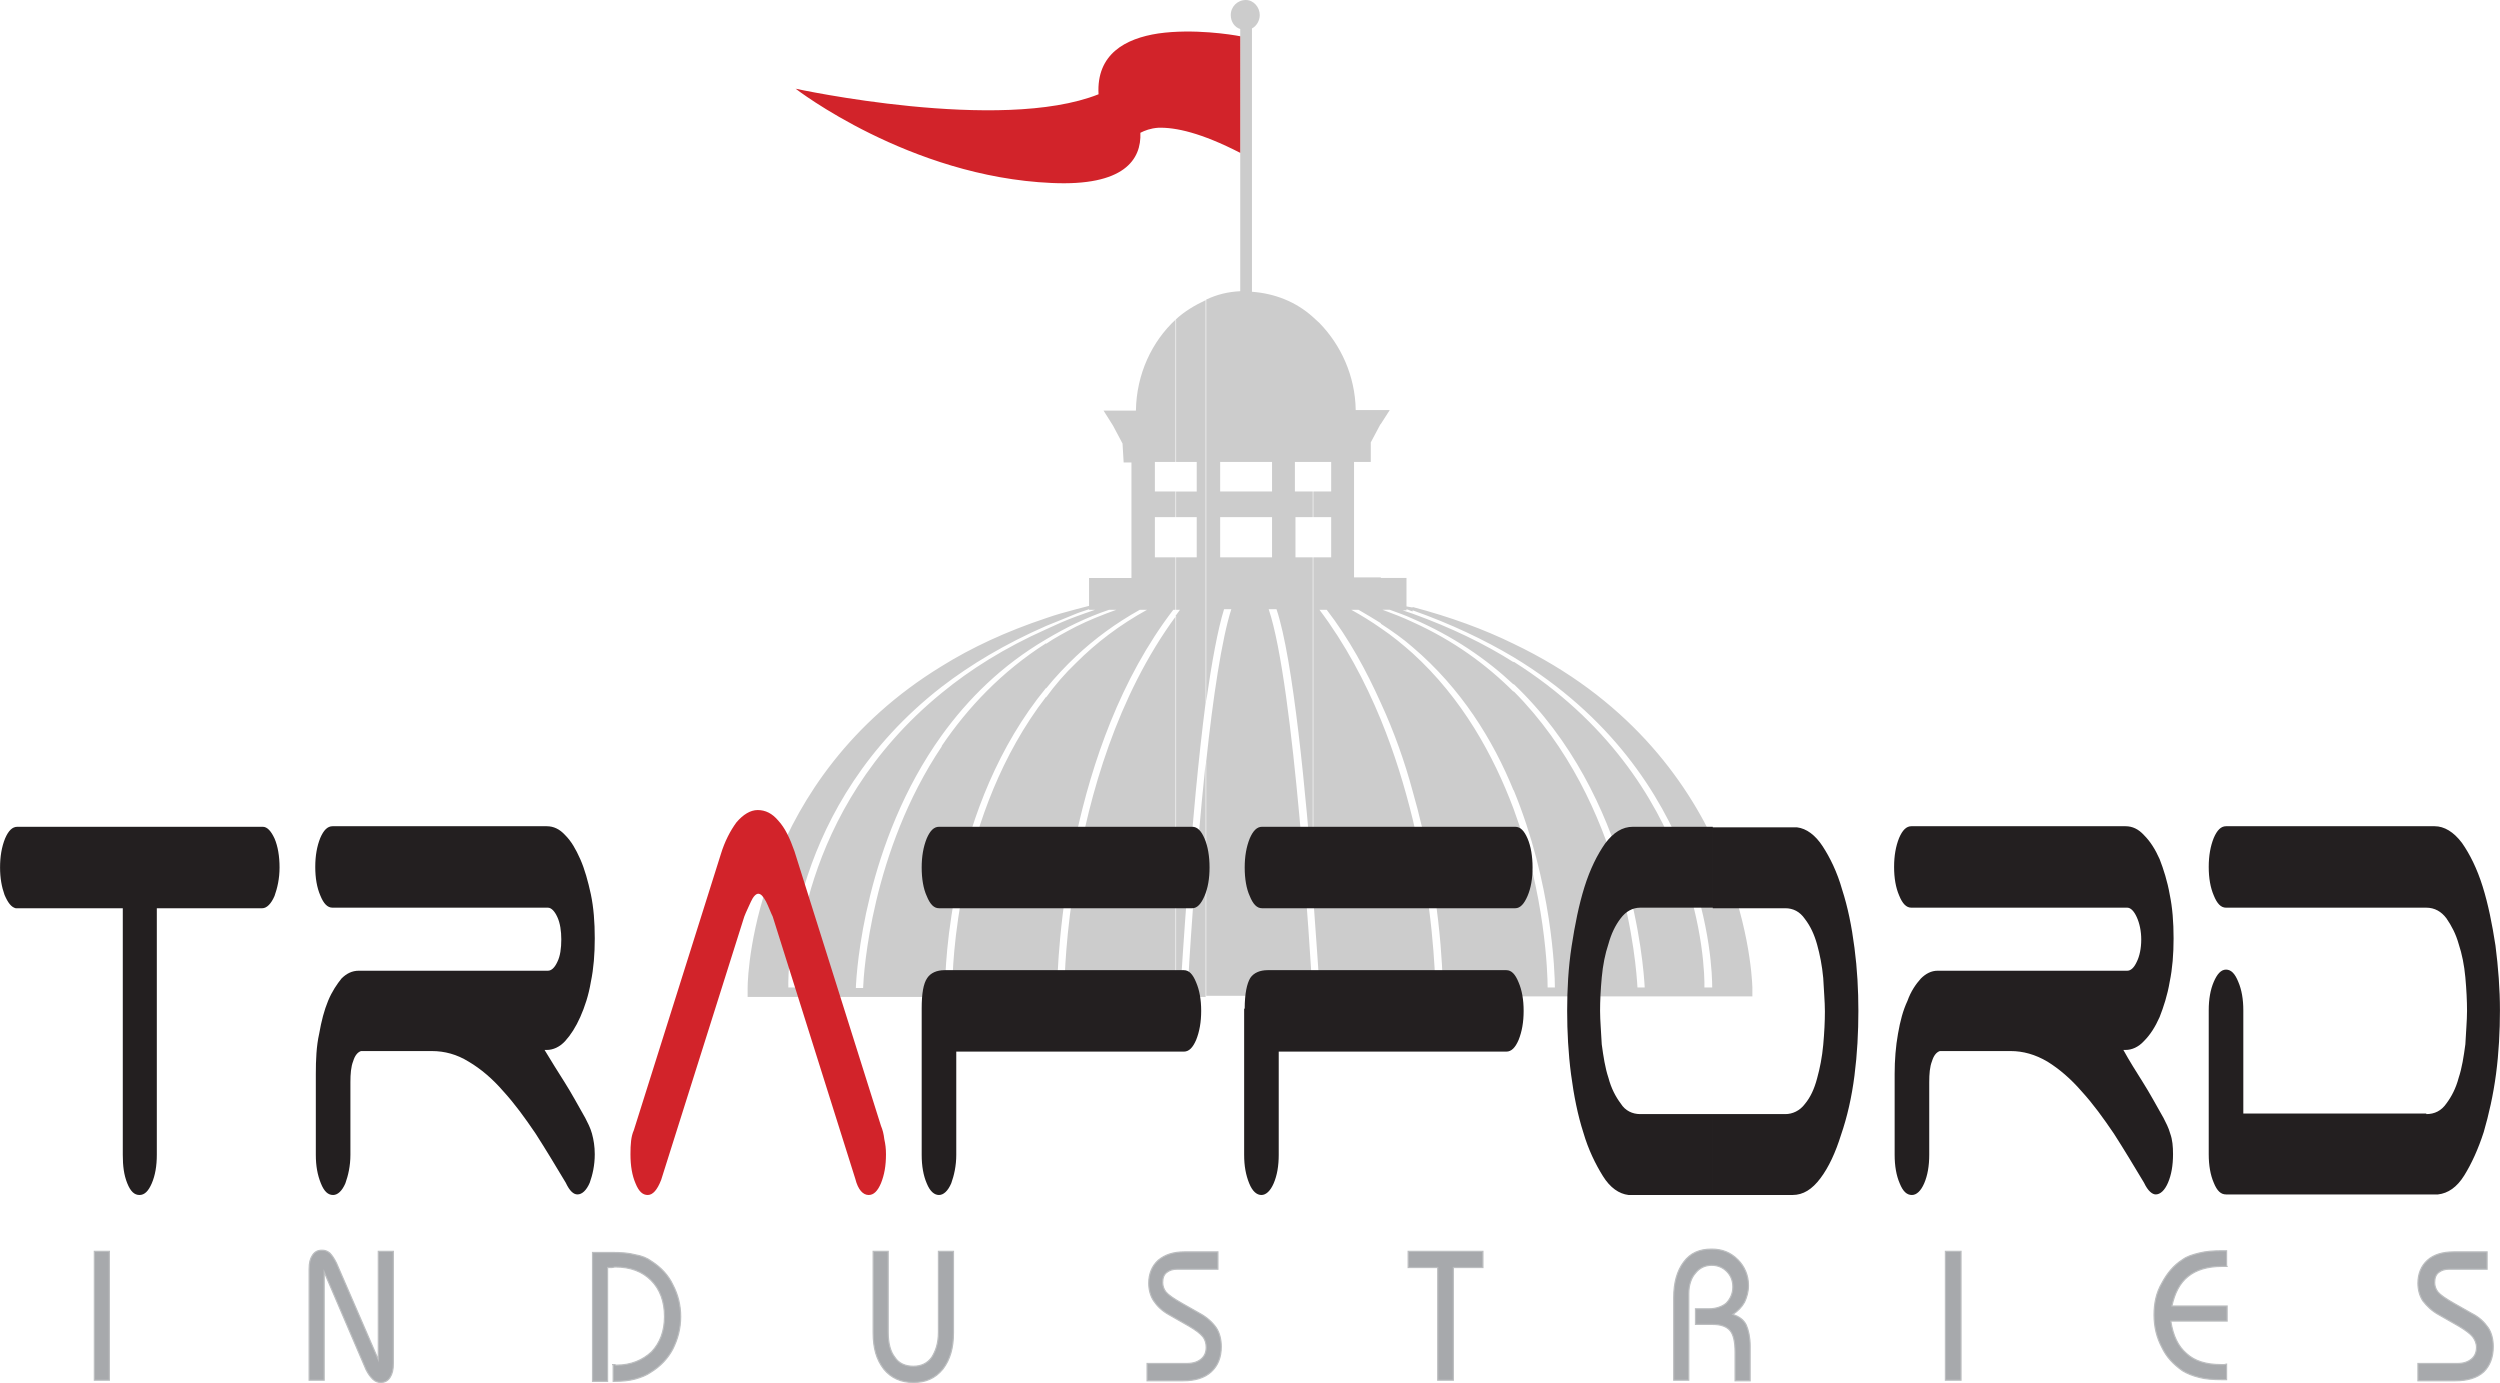 <svg id="Layer_1" xmlns="http://www.w3.org/2000/svg" viewBox="0 0 448.1 247.9" width="2500" height="1383"><style>.st0,.st1,.st2{fill-rule:evenodd;clip-rule:evenodd;fill:#ccc}.st1,.st2{fill:#d2232a}.st2{fill:#231f20}.st3{fill:#a7a9ac}.st4{fill:none;stroke:#bcbec0;stroke-width:.216;stroke-miterlimit:10}</style><path class="st0" d="M314.1 177c-.1-3.6-2.4-42.3-42.8-61.6v2.4c34.9 21.1 35.6 55.8 35.6 59.2h-1.4c.1-3.4-.6-37.2-34.2-58.4v4c21.2 20.1 23.3 50.6 23.5 54.4h-1.3c-.2-3.7-2.2-33-22.2-53.1v17.7c6.9 16.7 7.4 32.8 7.4 35.4h-1.3c0-2.4-.4-16.6-6.1-32v33.6h42.8V177zm-42.8-61.6c-5.3-2.6-11.3-4.8-18.1-6.6v.6c6.8 2.4 12.9 5.3 18.1 8.4v-2.4zm-18.1 63.2v-31.8c3.7 15.3 4 28 4.1 30.2h1.3c0-2.4-.4-17.8-5.4-35.2v-24.7c8.9 8.1 14.5 18.3 18.1 27.9v33.6h-18.1zm18.1-59.9v4c-4.9-4.6-10.9-8.7-18.1-11.8v-.9c6.9 2.5 12.9 5.4 18.1 8.7zm0 5.3v17.7c-3.7-9.1-9.4-18.3-18.1-25.7v-4.5c7.3 3.3 13.2 7.6 18.1 12.5zm-18.1-15.1c-.4-.1-.7-.1-1.1-.2v-5.1h-4.6v8.2c2 1.3 4 2.7 5.7 4.2v-4.5c-1.7-.8-3.5-1.5-5.4-2.2h1.3c1.4.5 2.8 1 4.1 1.6v-.9l-1.8-.6h.7v-.2c.4.1.7.3 1.1.4v-.7zM247.5 76l1.6-2.5h-1.6V76zm0 102.6h5.7v-31.8c-1.4-5.7-3.2-11.7-5.7-17.8v49.6zm5.7-61.5v24.7c-1.4-5.2-3.3-10.6-5.7-15.8v-13.4c2.1 1.4 4 3 5.7 4.5zm-5.7-13.6h-4.8V82.8h-4.1v5.3h-2.1v4.6h2.1v7.2h-2.1v9.4h1.3c4 5.2 7.1 10.9 9.7 16.7v-13.4c-1.7-1.2-3.5-2.3-5.3-3.3h1.3c1.4.8 2.7 1.6 4 2.4v-8.2zm-11-20.7h9.2v-3.5l1.7-3.2.1-.1v-2.5H243c-.1-6.2-2.7-11.7-6.5-15.6v24.9zm0 95.8v-69.3c4.6 6.1 8.2 12.9 11 19.7v49.6h-11zm0-90.5h-1.2v4.6h1.2v-4.6zm-1.2-5.3h1.2V57.9c-.4-.4-.8-.7-1.2-1.1v26zm0 95.8h1.2V177h-1.2v1.6zm1.2-78.7v76.9c-.1-1.9-.6-8.6-1.2-17.1V99.9h1.2zm-1.2-11.8h-3.2v-5.3h3.2v-26c-3-2.7-6.8-4.2-10.9-4.5V5.1c.8-.4 1.4-1.4 1.4-2.4 0-1.4-1.1-2.7-2.5-2.7v82.8h4.7v5.3h-4.7v4.6h4.7v7.2h-4.7v78.8h12V177h-.1c-.3-4.8-3.2-54.2-7.8-67.8h1.4c3 8.9 5.3 33.3 6.6 50.4V99.9h-3.2v-7.2h3.2v-4.6zM223.3 0c-1.5 0-2.7 1.2-2.7 2.7 0 1.2.7 2.2 1.7 2.5v47c-2.2.1-4.2.6-6.1 1.5v72c1-7 2.1-13 3.2-16.5h1.3c-1.7 5.3-3.3 15.9-4.5 27.3v42h7.1V99.9h-4.6v-7.2h4.6v-4.6h-4.6v-5.3h4.6V0zm-7.2 53.8c-1.9.9-3.8 2-5.4 3.5v25.5h3.8v5.3h-3.8v4.6h3.8v7.2h-3.8v9.4h.8c-.3.4-.5.7-.8 1.1v68.3h5.4v-42c-1.9 18.1-3.1 37.9-3.2 40.5h-1.3c.2-3 1.9-31.3 4.5-51.3V53.8zm-5.4 3.5c-4.2 3.9-7 9.7-7.1 16.3h-5.8l1.7 2.7 1.7 3.2.2 3.4h1.4v20.7h-7.6v5c-.8.2-1.6.4-2.3.6v.8c.7-.3 1.5-.5 2.3-.8v.1h1.1c-1.2.4-2.3.8-3.4 1.2v1.2c1.9-.9 3.8-1.7 5.9-2.4h1.3c-2.5.9-5 1.9-7.2 3v5.3c3.3-3.1 7.1-5.9 11.4-8.3h1.3c-4.9 2.7-9.1 5.9-12.7 9.5v30.9c2.8-12.9 7.9-28 17.4-40.4h.5v-9.4H207v-7.2h3.8v-4.6H207v-5.3h3.8V57.3h-.1zm-17.8 121.3v-22.2c2.3-13.7 7.3-31.6 17.9-46v68.3h-17.9zm0-69.4c-1.9.5-3.7 1-5.4 1.6v1.4c1.7-.7 3.5-1.4 5.4-2.2v-.8zm-5.4 69.4h5.4v-22.2c-1.9 10.9-2.1 19-2.1 20.7h-1.3c0-1.9.3-13.3 3.4-27.4v-30.9c-2 1.9-3.8 4-5.4 6.2v53.6zm5.4-68.1v1.2c-1.9.9-3.7 1.9-5.4 2.9v-1.8c1.7-.8 3.5-1.6 5.4-2.3zm0 1.8v5.3c-1.9 1.8-3.7 3.7-5.4 5.8v-8c1.6-1.1 3.5-2.1 5.4-3.1zm-5.4-1.5c-7.2 2.4-13.4 5.3-18.7 8.6v3.7c5.2-4 11.4-7.7 18.7-10.9v-1.4zm-18.7 67.8v-44.9c4.6-6.8 10.7-13.3 18.7-18.4v8c-17.4 21.2-18.1 50.3-18.1 53.7h1.3c0-3.3.6-31.1 16.8-52.1v53.6h-18.7v.1zm18.7-65.8v1.8c-8 4.7-14 10.7-18.7 17.2v-7.6c5.1-4.2 11.3-8.1 18.7-11.4zm-18.7 6.6c-33.1 20.2-34.8 54.3-34.8 57.7v1.6h34.8v-44.9c-12.6 18.8-14 40.5-14.1 43.3h-1.3c.1-3 1.6-26.1 15.4-45.3v-7.6c-25.9 21.1-26.3 49.8-26.2 52.8h-1.3c-.1-3.2.3-32.8 27.5-53.9v-3.7z"/><path class="st1" d="M222.3 5.4v1.1c-1.5-.3-8.4-1.4-14.7-.5-5.9.9-11.1 3.7-10.7 10.9-17.6 7-54.3-1-54.3-1s20.4 15.8 45.9 16.9c13 .6 16.1-4.2 15.9-9 .8-.4 1.8-.8 3.2-.9 3.1-.1 7.7.9 14.7 4.5v11.4V5.4z"/><path class="st2" d="M49.2 150.3c.6 1.4.9 3.2.9 5.2s-.4 3.7-.9 5.1c-.6 1.4-1.4 2.2-2.2 2.2H28.1V207c0 2-.3 3.7-.9 5.1-.6 1.4-1.3 2.1-2.2 2.1s-1.6-.6-2.2-2.1-.8-3.1-.8-5.1v-44.2H2.8c-.8-.2-1.4-1-2-2.4-.5-1.4-.8-3-.8-4.9 0-2 .3-3.7.9-5.2.6-1.4 1.3-2.1 2.2-2.1h44c.8 0 1.5.8 2.1 2.1zM101.2 194c1.2 1.9 2.4 4.1 3.7 6.4.4.8.9 1.7 1.2 2.8.3 1.1.5 2.3.5 3.7 0 2-.4 3.7-.9 5.1-.6 1.4-1.4 2.1-2.2 2.1-.7 0-1.4-.6-2.1-2.1-1.8-3-3.6-6-5.4-8.8-1.9-2.8-3.7-5.3-5.8-7.6-1.9-2.2-4-4-6.2-5.3-2.1-1.3-4.3-1.9-6.6-1.9H64.7c-.6.2-1.1.8-1.4 1.8-.4 1-.5 2.3-.5 3.8v13c0 2-.4 3.7-.9 5.1-.6 1.4-1.4 2.1-2.2 2.1-.9 0-1.6-.6-2.2-2.1s-.9-3.1-.9-5.1v-14.5c0-2.5.1-5 .6-7.2.4-2.3.9-4.2 1.6-5.9.7-1.7 1.6-3 2.4-4 .9-.9 1.9-1.4 3.1-1.4h33.9c.6 0 1.2-.5 1.7-1.6.5-1 .7-2.4.7-4 0-1.5-.2-2.9-.7-4s-1.1-1.7-1.7-1.7H59.6c-.9 0-1.6-.7-2.2-2.2-.6-1.4-.9-3.1-.9-5.1 0-2 .3-3.7.9-5.2.6-1.4 1.3-2.1 2.2-2.1H98c1.2 0 2.3.5 3.3 1.6 1.1 1.1 1.9 2.5 2.7 4.3s1.4 4 1.9 6.3c.5 2.4.7 5 .7 7.9 0 2.8-.2 5.4-.7 7.8-.4 2.4-1.1 4.5-1.9 6.3s-1.7 3.2-2.7 4.3c-1 1.1-2.2 1.6-3.3 1.6h-.4c1.2 2 2.4 3.9 3.6 5.8z"/><path class="st1" d="M118.5 211.5c-.7 1.8-1.5 2.7-2.4 2.7-.9 0-1.6-.6-2.2-2.1-.6-1.4-.9-3.1-.9-5.2 0-1.8.1-3.2.6-4.3l15.6-49.5c.7-2.3 1.7-4.2 2.8-5.7 1.2-1.4 2.5-2.2 3.8-2.2 1.4 0 2.6.6 3.7 1.9 1.2 1.3 2.1 3.2 2.9 5.5l15.5 49.2c.3.7.5 1.5.6 2.4.2.9.3 1.7.3 2.7 0 2.1-.3 3.7-.9 5.2-.6 1.4-1.3 2.1-2.2 2.1-1 0-1.9-.9-2.4-2.9l-14.8-47c-.4-.8-.7-1.7-1.2-2.7-.5-.9-.9-1.4-1.4-1.4-.4 0-.9.5-1.3 1.4-.4.9-.9 1.9-1.2 2.7l-14.9 47.2z"/><path class="st2" d="M165.2 155.5c0-2 .3-3.7.9-5.2.6-1.4 1.3-2.1 2.2-2.1h45.4c.9 0 1.6.7 2.2 2.1.6 1.4.9 3.2.9 5.2s-.3 3.7-.9 5.1c-.6 1.4-1.3 2.2-2.2 2.2h-45.4c-.9 0-1.6-.7-2.2-2.2-.6-1.3-.9-3.1-.9-5.1zm0 25.3c0-2.7.3-4.5 1-5.5.6-.9 1.7-1.4 3.1-1.4h42.9c.9 0 1.6.7 2.2 2.2.6 1.4.9 3.1.9 5.1 0 2-.3 3.7-.9 5.2-.6 1.4-1.3 2.1-2.2 2.1h-40.8V207c0 2-.4 3.7-.9 5.1-.6 1.4-1.4 2.1-2.2 2.1s-1.6-.6-2.2-2.1c-.6-1.4-.9-3.1-.9-5.1v-26.2zM223.1 155.5c0-2 .3-3.7.9-5.2.6-1.4 1.3-2.1 2.2-2.1h45.4c.9 0 1.6.7 2.2 2.1.6 1.4.9 3.2.9 5.2s-.3 3.7-.9 5.1c-.6 1.4-1.3 2.2-2.2 2.2h-45.4c-.9 0-1.6-.7-2.2-2.2-.6-1.3-.9-3.1-.9-5.1zm0 25.3c0-2.7.4-4.5 1-5.5.6-.9 1.7-1.4 3.1-1.4H270c.9 0 1.6.7 2.2 2.2.6 1.4.9 3.1.9 5.1 0 2-.3 3.7-.9 5.2-.6 1.4-1.3 2.1-2.2 2.1h-40.8V207c0 2-.3 3.7-.9 5.1-.6 1.4-1.4 2.1-2.2 2.1s-1.6-.6-2.2-2.1-.9-3.1-.9-5.1v-26.2zM320 199.7h-13v14.5h14.3c1.9 0 3.5-1 5-3s2.7-4.6 3.7-7.8c1.1-3.2 1.9-6.7 2.4-10.6s.7-7.8.7-11.6c0-3.7-.2-7.5-.7-11.3-.5-3.9-1.2-7.3-2.2-10.4-.9-3.2-2.2-5.8-3.5-7.8-1.3-2-2.9-3.2-4.6-3.4H307v14.5h13c1.4 0 2.6.6 3.5 1.9 1 1.3 1.7 2.8 2.2 4.6.5 1.8.9 3.8 1.1 6 .1 2.2.3 4.2.3 6s-.1 3.8-.3 6c-.2 2.2-.6 4.2-1.1 6-.5 1.9-1.2 3.4-2.2 4.6-.9 1.2-2.2 1.8-3.5 1.8zm-13 0h-13c-1.4 0-2.7-.6-3.5-1.9-.9-1.2-1.7-2.7-2.2-4.6-.6-1.8-.9-3.8-1.2-6-.1-2.2-.3-4.2-.3-6s.1-3.8.3-6c.2-2.2.6-4.2 1.2-6 .5-1.8 1.2-3.3 2.2-4.6.9-1.2 2.1-1.9 3.5-1.9h13v-14.5h-14.3c-1.9 0-3.5 1-5 3-1.4 2-2.7 4.6-3.7 7.8s-1.7 6.7-2.3 10.6c-.6 3.9-.8 7.8-.8 11.6 0 3.7.2 7.6.7 11.4.5 3.8 1.2 7.3 2.2 10.4.9 3.1 2.2 5.7 3.5 7.8 1.3 2.1 2.9 3.2 4.6 3.4H307v-14.5zM384.1 194c1.2 1.9 2.4 4.1 3.7 6.4.4.8.9 1.7 1.2 2.8.4 1.1.5 2.3.5 3.7 0 2-.3 3.7-.9 5.1-.6 1.4-1.4 2.1-2.2 2.1-.6 0-1.4-.6-2.1-2.1-1.8-3-3.6-6-5.4-8.8-1.9-2.8-3.7-5.3-5.8-7.6-1.9-2.2-4-4-6.1-5.3-2.2-1.3-4.4-1.9-6.6-1.9h-12.7c-.6.2-1.1.8-1.4 1.8-.4 1-.5 2.3-.5 3.8v13c0 2-.3 3.7-.9 5.1s-1.4 2.1-2.2 2.1c-.9 0-1.6-.6-2.2-2.1-.6-1.4-.9-3.1-.9-5.1v-14.5c0-2.5.2-5 .6-7.2.4-2.3.9-4.2 1.7-5.9.6-1.7 1.5-3 2.4-4 .9-.9 1.9-1.4 3-1.4h34c.6 0 1.2-.5 1.7-1.6.5-1 .8-2.4.8-4 0-1.5-.3-2.9-.8-4s-1.1-1.7-1.7-1.7h-38.7c-.9 0-1.6-.7-2.2-2.2-.6-1.4-.9-3.1-.9-5.1 0-2 .3-3.7.9-5.2.6-1.4 1.3-2.1 2.2-2.1H381c1.2 0 2.3.5 3.3 1.6 1.1 1.1 2 2.5 2.8 4.3.7 1.8 1.4 4 1.8 6.3.5 2.4.7 5 .7 7.9 0 2.8-.2 5.4-.7 7.8-.4 2.4-1.1 4.5-1.8 6.3-.8 1.8-1.7 3.2-2.8 4.3-1 1.1-2.2 1.6-3.3 1.6h-.4c1.1 2 2.3 3.9 3.5 5.8zM434.9 199.7c1.5 0 2.7-.6 3.6-1.9.9-1.2 1.7-2.7 2.2-4.6.6-1.8.9-3.8 1.2-6 .1-2.2.3-4.2.3-6s-.1-3.8-.3-6c-.2-2.2-.6-4.2-1.2-6-.5-1.8-1.3-3.3-2.2-4.6-.9-1.2-2.1-1.9-3.6-1.9H399c-.9 0-1.6-.7-2.2-2.2-.6-1.4-.9-3.1-.9-5.1 0-2 .3-3.7.9-5.2.6-1.4 1.3-2.1 2.2-2.1h37.4c1.7 0 3.4 1 4.9 3 1.4 2 2.7 4.6 3.7 7.8s1.7 6.7 2.3 10.6c.5 3.9.8 7.8.8 11.6 0 3.7-.2 7.6-.7 11.4-.5 3.8-1.3 7.3-2.2 10.4-1 3.1-2.2 5.7-3.5 7.8s-2.9 3.2-4.7 3.4h-38c-.9 0-1.6-.6-2.2-2.1-.6-1.4-.9-3.1-.9-5.1v-25.8c0-2 .3-3.7.9-5.1.6-1.4 1.3-2.2 2.2-2.2.9 0 1.6.7 2.2 2.2.6 1.4.9 3.1.9 5.1v18.5h32.8z"/><g><path class="st3" d="M16.9 247.4v-23.1h2.7v23.1h-2.7zm41.2 0h-2.7v-19.9c0-1.2.2-1.9.6-2.5.4-.6.9-.9 1.7-.9.5 0 .9.1 1.4.5.4.4.8 1 1.2 1.8l7.5 17.3v-19.4h2.7v20.1c0 1.1-.2 1.9-.6 2.5-.4.6-.9.9-1.7.9-.5 0-1-.2-1.4-.6s-.8-.9-1.2-1.7L58.1 228v19.4zm51.7-2.8h.4c.1.1.2.1.3.1 2.6 0 4.7-.9 6.3-2.4 1.5-1.6 2.3-3.7 2.3-6.3 0-2.7-.8-4.9-2.4-6.5s-3.7-2.4-6.5-2.4c-.1 0-.3.1-.5.1h-.8v20.4h-2.7v-23.1h3.5c1.6 0 3 .1 4.1.4 1.2.2 2.2.6 3 1.2 1.7 1.1 3 2.5 3.8 4.2.9 1.7 1.4 3.6 1.4 5.7s-.5 4-1.4 5.8c-.9 1.7-2.2 3.1-4 4.2-.7.5-1.7.9-2.8 1.2-1.1.3-2.4.4-3.7.4h-.2v-3h-.1zm49.4-20.3v14.5c0 2 .4 3.5 1.2 4.5.7 1.1 1.9 1.6 3.3 1.6s2.5-.5 3.3-1.6c.7-1.1 1.2-2.5 1.2-4.5v-14.5h2.7v14.6c0 2.7-.6 4.8-1.9 6.5-1.4 1.7-3.1 2.4-5.3 2.4-2.2 0-4-.8-5.3-2.4-1.3-1.7-1.9-3.7-1.9-6.5v-14.6h2.7zm46.4 23.1v-3h7.1c1.2 0 2-.3 2.6-.8s.9-1.2.9-2.1c0-.7-.2-1.4-.6-1.9-.5-.6-1.3-1.2-2.5-1.9l-3.5-2c-1.3-.7-2.2-1.6-2.8-2.5-.6-.9-.9-2-.9-3.2 0-1.7.6-3.1 1.7-4.1 1.2-1 2.7-1.5 4.7-1.5h6v3.1H211c-.8 0-1.4.2-1.9.6-.5.4-.7 1-.7 1.8 0 .6.2 1.2.6 1.7.4.5 1.4 1.2 3 2.1l3 1.7c1.3.7 2.3 1.6 3 2.6.6.9.9 2.1.9 3.4 0 1.9-.6 3.4-1.8 4.5s-2.9 1.6-5 1.6h-6.5v-.1zm52.1 0v-20.2h-5.3v-2.9h13.4v2.9h-5.3v20.2h-2.8zm42.3 0v-14.8c0-2.7.6-4.8 1.8-6.4 1.2-1.6 2.8-2.3 5-2.3 1.9 0 3.4.6 4.7 1.9 1.2 1.2 1.9 2.8 1.9 4.6 0 1.2-.3 2.1-.7 3-.5.9-1.2 1.6-2.1 2.2 1.1.4 1.9.9 2.4 1.9.4.9.7 2.2.7 3.8v6.2H311v-5.1c0-1.9-.3-3.2-.9-3.9s-1.6-1.1-3.1-1.1h-3.1v-2.8h2.4c1.3 0 2.4-.4 3.1-1 .7-.7 1.2-1.7 1.2-2.9s-.4-2.1-1.1-2.8-1.6-1.1-2.7-1.1c-1.2 0-2.2.5-2.9 1.4-.8.9-1.2 2.2-1.2 3.7v15.5H300zm48.7 0v-23.1h2.8v23.1h-2.8zm50.6-20.4h-1c-2.6 0-4.6.6-6.1 1.8-1.5 1.2-2.4 3-2.9 5.3h9.9v2.7h-10.1c.4 2.6 1.3 4.5 2.8 5.8 1.5 1.4 3.6 2 6.2 2h.6c.1 0 .3-.1.4-.1v2.8h-.8c-1.6 0-3-.1-4.1-.4-1.2-.3-2.2-.7-3-1.2-1.7-1.2-2.9-2.5-3.7-4.2-.9-1.7-1.4-3.6-1.4-5.8 0-2.1.4-4 1.4-5.7.9-1.7 2.1-3.2 3.7-4.2.8-.6 1.8-.9 3-1.2 1.2-.3 2.5-.4 4.1-.4h.8v2.8h.2zm34.1 20.4v-3h7.1c1.1 0 1.9-.3 2.5-.8.6-.5.9-1.2.9-2.1 0-.7-.3-1.4-.7-1.9s-1.3-1.2-2.5-1.9l-3.5-2c-1.3-.7-2.2-1.6-2.9-2.5-.6-.9-.9-2-.9-3.2 0-1.7.6-3.1 1.7-4.1s2.7-1.5 4.7-1.5h6v3.1H439c-.8 0-1.4.2-1.9.6-.5.4-.7 1-.7 1.8 0 .6.2 1.2.6 1.7.4.5 1.4 1.2 3 2.1l3 1.7c1.4.7 2.3 1.6 3 2.6.6.9.9 2.1.9 3.4 0 1.9-.6 3.4-1.7 4.5-1.2 1.1-2.9 1.6-5.1 1.6h-6.7z"/><path class="st4" d="M16.9 247.4v-23.1h2.7v23.1h-2.7zm41.2 0h-2.7v-19.9c0-1.2.2-1.9.6-2.5.4-.6.9-.9 1.7-.9.5 0 .9.1 1.4.5.4.4.8 1 1.2 1.8l7.5 17.3v-19.4h2.7v20.1c0 1.1-.2 1.9-.6 2.5-.4.6-.9.9-1.7.9-.5 0-1-.2-1.4-.6s-.8-.9-1.2-1.7L58.1 228v19.4zm51.7-2.8h.4c.1.1.2.1.3.1 2.6 0 4.7-.9 6.3-2.4 1.5-1.6 2.3-3.7 2.3-6.3 0-2.7-.8-4.9-2.4-6.5s-3.7-2.4-6.5-2.4c-.1 0-.3.1-.5.1h-.8v20.4h-2.7v-23.1h3.5c1.6 0 3 .1 4.1.4 1.2.2 2.2.6 3 1.2 1.7 1.1 3 2.5 3.8 4.2.9 1.7 1.4 3.6 1.4 5.7s-.5 4-1.4 5.8c-.9 1.7-2.2 3.1-4 4.2-.7.5-1.7.9-2.8 1.2-1.1.3-2.4.4-3.7.4h-.2v-3h-.1zm49.4-20.3v14.5c0 2 .4 3.5 1.2 4.5.7 1.1 1.9 1.6 3.3 1.6s2.5-.5 3.3-1.6c.7-1.1 1.2-2.5 1.2-4.5v-14.5h2.7v14.6c0 2.7-.6 4.8-1.9 6.5-1.4 1.7-3.1 2.4-5.3 2.4-2.2 0-4-.8-5.3-2.4-1.3-1.7-1.9-3.7-1.9-6.5v-14.6h2.7zm46.4 23.1v-3h7.1c1.2 0 2-.3 2.6-.8s.9-1.2.9-2.1c0-.7-.2-1.4-.6-1.9-.5-.6-1.3-1.2-2.5-1.9l-3.5-2c-1.3-.7-2.2-1.6-2.8-2.5-.6-.9-.9-2-.9-3.2 0-1.7.6-3.1 1.7-4.1 1.2-1 2.7-1.5 4.7-1.5h6v3.1H211c-.8 0-1.4.2-1.9.6-.5.4-.7 1-.7 1.8 0 .6.2 1.2.6 1.7.4.5 1.4 1.2 3 2.1l3 1.7c1.3.7 2.3 1.6 3 2.6.6.9.9 2.1.9 3.4 0 1.9-.6 3.4-1.8 4.5s-2.9 1.6-5 1.6h-6.5v-.1zm52.1 0v-20.2h-5.3v-2.9h13.4v2.9h-5.3v20.2h-2.8zm42.3 0v-14.8c0-2.7.6-4.8 1.8-6.4 1.2-1.6 2.8-2.3 5-2.3 1.9 0 3.4.6 4.7 1.9 1.2 1.2 1.9 2.8 1.9 4.6 0 1.2-.3 2.1-.7 3-.5.9-1.2 1.6-2.1 2.2 1.1.4 1.9.9 2.4 1.9.4.9.7 2.2.7 3.8v6.2H311v-5.1c0-1.9-.3-3.2-.9-3.9s-1.6-1.1-3.1-1.1h-3.1v-2.8h2.4c1.3 0 2.4-.4 3.1-1 .7-.7 1.2-1.7 1.2-2.9s-.4-2.1-1.1-2.8-1.6-1.1-2.7-1.1c-1.2 0-2.2.5-2.9 1.4-.8.9-1.2 2.2-1.2 3.7v15.5H300zm48.7 0v-23.1h2.8v23.1h-2.8zm50.6-20.4h-1c-2.6 0-4.6.6-6.1 1.8-1.5 1.2-2.4 3-2.9 5.3h9.9v2.7h-10.1c.4 2.6 1.3 4.5 2.8 5.8 1.5 1.4 3.6 2 6.2 2h.6c.1 0 .3-.1.4-.1v2.8h-.8c-1.6 0-3-.1-4.1-.4-1.2-.3-2.2-.7-3-1.2-1.7-1.2-2.9-2.5-3.7-4.2-.9-1.7-1.4-3.6-1.4-5.8 0-2.1.4-4 1.4-5.7.9-1.7 2.1-3.2 3.7-4.2.8-.6 1.8-.9 3-1.2 1.2-.3 2.5-.4 4.1-.4h.8v2.8h.2zm34.1 20.4v-3h7.1c1.1 0 1.9-.3 2.5-.8.6-.5.9-1.2.9-2.1 0-.7-.3-1.4-.7-1.9s-1.3-1.2-2.5-1.9l-3.5-2c-1.3-.7-2.2-1.6-2.9-2.5-.6-.9-.9-2-.9-3.2 0-1.7.6-3.1 1.7-4.1s2.7-1.5 4.7-1.5h6v3.1H439c-.8 0-1.4.2-1.9.6-.5.4-.7 1-.7 1.8 0 .6.2 1.2.6 1.7.4.5 1.4 1.2 3 2.1l3 1.7c1.4.7 2.3 1.6 3 2.6.6.9.9 2.1.9 3.4 0 1.9-.6 3.4-1.7 4.5-1.2 1.1-2.9 1.6-5.1 1.6h-6.7z"/></g></svg>
